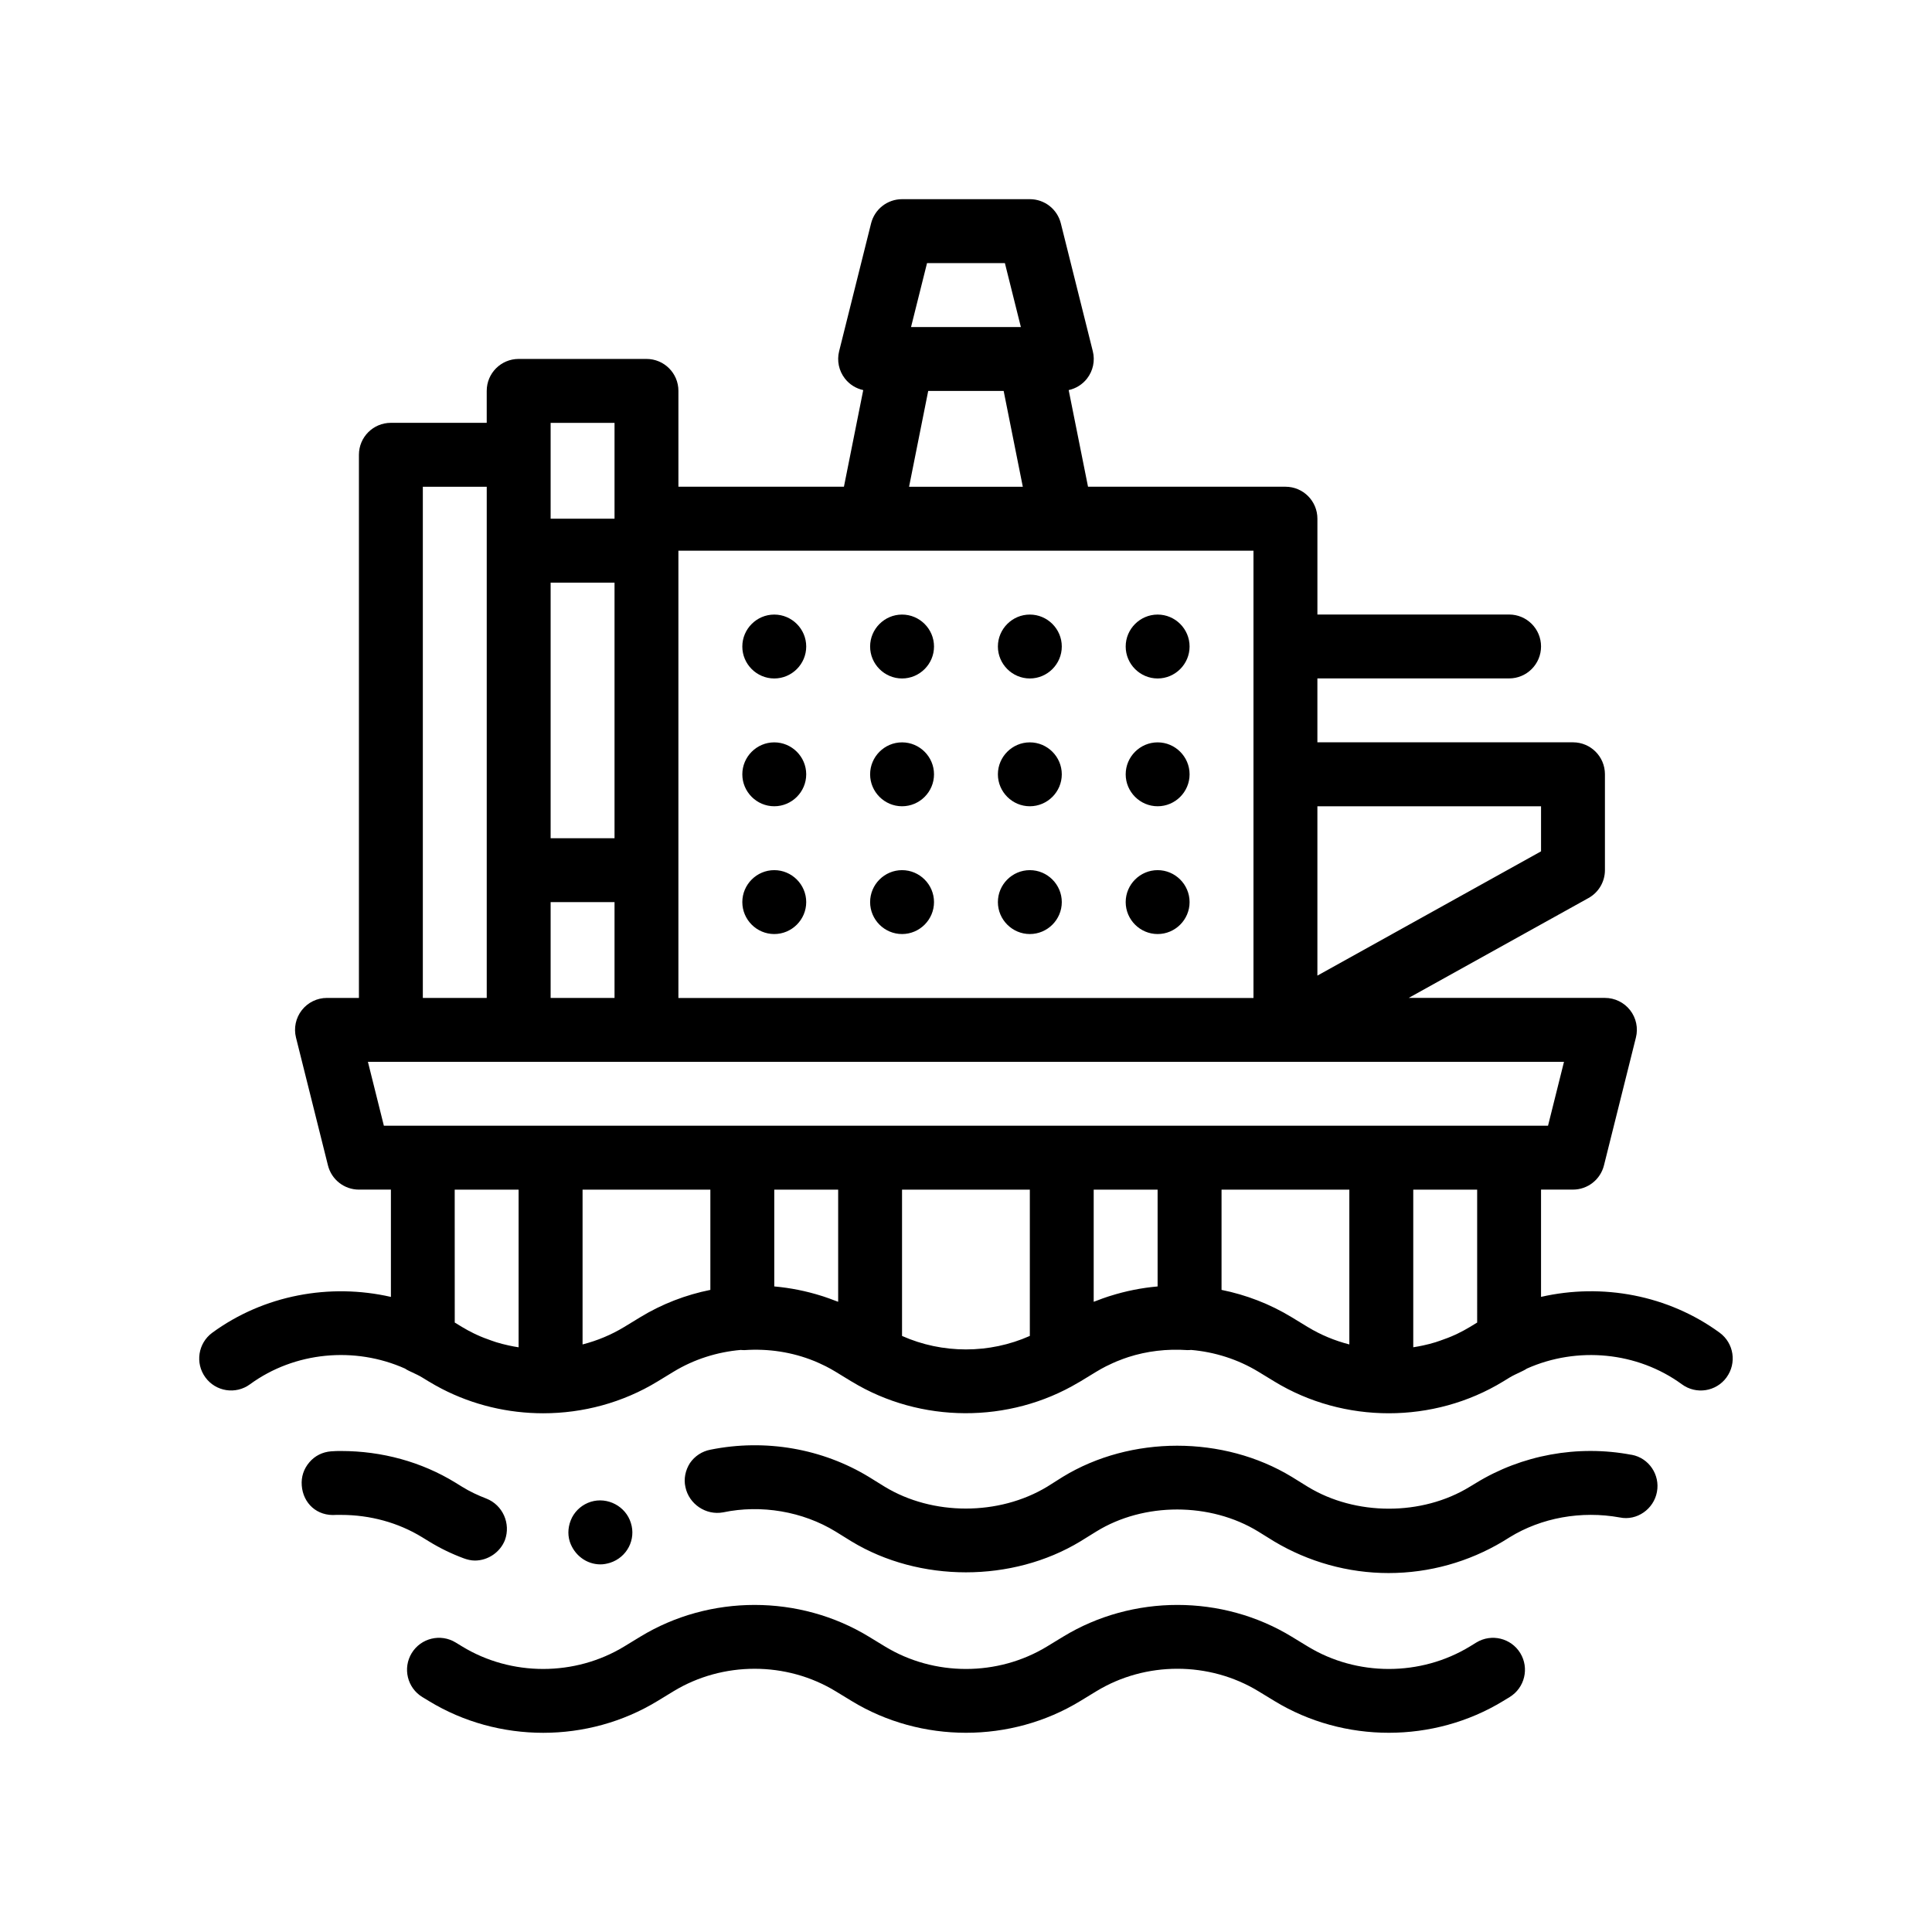 <?xml version="1.0" encoding="UTF-8"?>
<!-- Uploaded to: ICON Repo, www.iconrepo.com, Generator: ICON Repo Mixer Tools -->
<svg fill="#000000" width="800px" height="800px" version="1.1" viewBox="144 144 512 512" xmlns="http://www.w3.org/2000/svg">
 <path d="m546.89 582.09c2.438 3.996 1.176 9.203-2.812 11.645l-1.719 1.047c-18.414 11.23-42.199 11.23-60.617 0l-4.231-2.578c-13.074-7.961-29.941-7.945-42.98 0l-4.231 2.578c-18.402 11.23-42.203 11.23-60.609 0l-4.231-2.578c-13.043-7.949-29.91-7.949-42.977 0l-4.231 2.578c-9.199 5.613-19.75 8.43-30.293 8.43-10.559 0-21.109-2.812-30.312-8.43l-1.727-1.047c-3.984-2.438-5.25-7.648-2.812-11.645 2.438-3.984 7.648-5.25 11.645-2.812l1.719 1.047c13.055 7.965 29.918 7.945 42.969 0l4.231-2.578c18.402-11.23 42.199-11.23 60.609 0l4.231 2.578c13.047 7.957 29.918 7.957 42.98 0l4.231-2.578c18.414-11.238 42.211-11.227 60.609 0l4.231 2.578c13.047 7.957 29.918 7.957 42.98 0l1.707-1.047c4.004-2.438 9.203-1.168 11.641 2.812zm-243.76-23.512c0.852 0 1.691-0.168 2.539-0.422 4.488-1.438 6.941-6.176 5.508-10.586-1.355-4.398-6.176-6.941-10.586-5.586-2.195 0.68-3.977 2.207-4.992 4.152-1.02 2.035-1.273 4.316-0.594 6.434 1.188 3.547 4.402 6.008 8.125 6.008zm-45.469-6.098c2.883 1.777 6.012 3.301 9.234 4.492 0.926 0.336 1.945 0.59 2.957 0.59 3.473 0 6.691-2.203 7.957-5.414 1.613-4.398-0.59-9.309-4.906-11.004-2.207-0.852-4.402-1.863-6.438-3.133l-1.777-1.098c-8.969-5.508-19.473-8.383-30.309-8.383-0.762 0-1.602 0-2.621 0.086-2.289 0.176-4.312 1.188-5.754 2.883-1.531 1.777-2.207 3.894-2.035 6.176 0.344 4.656 3.981 8.211 9.145 7.789h1.266c7.707 0 15.156 2.035 21.508 5.93zm318.77-22.945h-0.086c-14.312-2.711-29.129 0.086-41.152 7.453l-1.691 1.02c-12.699 7.789-30.312 7.703-42.926 0l-4.231-2.621c-18.121-11.012-42.672-11.012-60.703 0l-4.152 2.621c-12.781 7.703-30.312 7.703-43.012 0l-4.231-2.621c-12.277-7.461-27.348-10.16-41.992-7.199-2.203 0.422-4.152 1.691-5.422 3.559-1.184 1.867-1.688 4.152-1.184 6.352 0.934 4.488 5.414 7.543 9.984 6.691 10.082-2.117 21.086-0.258 29.805 5.082l4.231 2.621c18.031 10.922 42.586 10.922 60.625 0l4.231-2.621c12.609-7.789 30.219-7.789 42.918 0l4.231 2.621c9.062 5.414 19.562 8.383 30.312 8.383 10.844 0 21.254-2.969 30.312-8.383l1.773-1.098c8.383-5.168 18.969-7.109 29.211-5.25 4.492 0.934 8.984-2.203 9.824-6.769 0.863-4.504-2.102-8.992-6.676-9.84zm25.121-20.508c-2.75 3.769-8.047 4.606-11.836 1.824-11.805-8.629-27.746-10.105-41.066-4.168-0.332 0.223-0.68 0.422-1.055 0.598l-0.918 0.441c-0.883 0.422-1.777 0.828-2.629 1.344l-1.703 1.043c-18.414 11.23-42.199 11.23-60.617 0l-4.231-2.578c-5.473-3.324-11.602-5.246-17.844-5.785-0.312 0.016-0.625 0.059-0.941 0.047-5.488-0.379-10.777 0.266-15.699 1.848-0.031 0.012-0.055 0.02-0.086 0.031-0.836 0.273-1.656 0.578-2.473 0.906-0.18 0.07-0.367 0.141-0.543 0.211-0.699 0.293-1.387 0.613-2.066 0.945-0.238 0.117-0.48 0.215-0.715 0.336-0.883 0.453-1.758 0.938-2.609 1.457l-4.231 2.578c-0.18 0.109-0.371 0.203-0.551 0.312-18.305 10.883-41.77 10.801-59.984-0.266-0.02-0.016-0.047-0.031-0.07-0.039l-0.012-0.004c-0.039-0.02-0.086-0.047-0.105-0.059l-4.117-2.516c-0.855-0.523-1.738-1.012-2.629-1.465-0.176-0.09-0.363-0.172-0.543-0.258-0.75-0.367-1.512-0.719-2.281-1.043-0.102-0.047-0.211-0.082-0.316-0.125-5.688-2.293-11.957-3.293-18.418-2.848-0.316 0.016-0.637-0.031-0.957-0.047-6.231 0.543-12.363 2.457-17.828 5.785l-4.231 2.578c-9.199 5.613-19.75 8.422-30.293 8.422-9.266 0-18.523-2.168-26.875-6.488-1.164-0.605-2.312-1.246-3.441-1.934h-0.012l-1.723-1.055c-0.832-0.516-1.727-0.918-2.613-1.34l-0.918-0.43c-0.363-0.176-0.711-0.371-1.043-0.598-13.316-5.945-29.262-4.473-41.074 4.16-3.789 2.781-9.078 1.945-11.828-1.824-2.762-3.777-1.941-9.07 1.828-11.836 13.645-9.984 31.145-13.195 47.34-9.492v-28.434h-8.473c-3.883 0-7.269-2.644-8.211-6.418l-8.469-33.867c-0.637-2.527-0.066-5.211 1.535-7.262 1.602-2.062 4.07-3.254 6.672-3.254h8.469v-143.94c0-4.676 3.789-8.465 8.469-8.465h25.398v-8.469c0-4.68 3.789-8.465 8.469-8.465h33.867c4.68 0 8.465 3.785 8.465 8.465v25.402h43.863l5.117-25.609c-1.906-0.418-3.633-1.48-4.852-3.047-1.602-2.051-2.176-4.731-1.535-7.262l8.465-33.867c0.941-3.769 4.328-6.418 8.211-6.418h33.867c3.891 0 7.269 2.644 8.211 6.418l8.469 33.867c0.641 2.527 0.066 5.211-1.535 7.262-1.223 1.566-2.949 2.629-4.856 3.047l5.125 25.609h52.324c4.68 0 8.465 3.789 8.465 8.465v25.402h50.801c4.676 0 8.465 3.789 8.465 8.465 0 4.68-3.789 8.469-8.465 8.469h-50.805v16.934h67.738c4.68 0 8.465 3.789 8.465 8.469v25.398c0 3.078-1.672 5.914-4.359 7.402l-47.641 26.465h52c2.606 0 5.066 1.199 6.672 3.254 1.602 2.051 2.176 4.731 1.535 7.262l-8.465 33.867c-0.945 3.773-4.328 6.418-8.211 6.418h-8.465v28.43c16.199-3.703 33.684-0.492 47.34 9.496 3.766 2.762 4.582 8.051 1.82 11.836zm-355.82-66.695h308.51l4.231-16.934h-316.97zm10.324-33.867h16.934v-135.47h-16.934zm129.38-177.8h29.105l-4.231-16.934h-20.637zm-0.523 42.336h30.145l-5.078-25.402h-19.992zm-61.129 16.934v118.54h152.4v-118.54zm228.61 67.734h-59.27v44.879l59.27-32.934zm-262.47 50.801h16.934v-25.402h-16.934zm16.934-110.07h-16.934v67.738h16.934zm-16.934-16.934h16.934v-25.398h-16.934zm245.54 177.8h-16.934v41.77c0.035-0.004 0.07-0.012 0.102-0.012 0.832-0.125 1.652-0.289 2.469-0.457 1.125-0.246 2.242-0.52 3.344-0.867 0.414-0.125 0.82-0.277 1.23-0.418 1.344-0.465 2.68-0.961 3.981-1.566 0.223-0.105 0.441-0.207 0.664-0.312 1.094-0.535 2.172-1.109 3.211-1.738l1.719-1.047c0.074-0.039 0.141-0.086 0.215-0.125zm-169.34 0h-16.934v25.652c4.246 0.379 8.445 1.211 12.531 2.504 0.188 0.055 0.371 0.109 0.559 0.176 1.023 0.336 2.035 0.707 3.043 1.098 0.266 0.102 0.539 0.18 0.801 0.289zm-101.61 35.223c0.066 0.035 0.133 0.074 0.195 0.117l1.738 1.059c1.031 0.629 2.102 1.199 3.184 1.727 0.23 0.117 0.469 0.223 0.699 0.328 1.289 0.605 2.613 1.098 3.949 1.562 0.43 0.145 0.848 0.301 1.273 0.434 1.09 0.336 2.188 0.605 3.293 0.852 0.836 0.18 1.676 0.344 2.527 0.469 0.02 0.004 0.039 0.004 0.066 0.012v-41.777h-16.934zm170.1-5.785c1.023-0.398 2.055-0.777 3.098-1.117 0.172-0.055 0.336-0.105 0.508-0.156 4.09-1.293 8.305-2.137 12.559-2.508v-25.652h-16.938v29.715c0.262-0.105 0.523-0.18 0.773-0.281zm-102.36-2.871v-26.566h-33.867v41.023c3.856-0.992 7.578-2.523 11.039-4.629l4.231-2.578c5.777-3.523 12.09-5.941 18.598-7.25zm84.664 12.203v-38.77h-33.867v38.773c10.699 4.766 23.164 4.766 33.867-0.004zm73.633-2.375c3.457 2.106 7.188 3.637 11.039 4.629v-41.023h-33.867v26.566c6.504 1.316 12.816 3.727 18.594 7.25zm-39.762-104.13c4.656 0 8.465-3.809 8.465-8.465s-3.812-8.469-8.465-8.469c-4.656 0-8.469 3.812-8.469 8.469s3.816 8.465 8.469 8.465zm-67.734 0c4.656 0 8.469-3.809 8.469-8.465s-3.812-8.469-8.469-8.469-8.465 3.812-8.465 8.469 3.809 8.465 8.465 8.465zm33.863 0c4.656 0 8.469-3.809 8.469-8.465s-3.812-8.469-8.469-8.469-8.465 3.812-8.465 8.469c0.004 4.656 3.812 8.465 8.465 8.465zm-67.73 0c4.656 0 8.469-3.809 8.469-8.465s-3.812-8.469-8.469-8.469-8.465 3.812-8.465 8.469 3.809 8.465 8.465 8.465zm33.867-33.863c4.656 0 8.469-3.809 8.469-8.465s-3.812-8.469-8.469-8.469-8.465 3.812-8.465 8.469c0 4.652 3.809 8.465 8.465 8.465zm-33.867 0c4.656 0 8.469-3.809 8.469-8.465s-3.812-8.469-8.469-8.469-8.465 3.812-8.465 8.469c0 4.652 3.809 8.465 8.465 8.465zm67.73 0c4.656 0 8.469-3.809 8.469-8.465s-3.812-8.469-8.469-8.469-8.465 3.812-8.465 8.469c0.004 4.652 3.812 8.465 8.465 8.465zm33.871 0c4.656 0 8.465-3.809 8.465-8.465s-3.812-8.469-8.465-8.469c-4.656 0-8.469 3.812-8.469 8.469 0 4.652 3.816 8.465 8.469 8.465zm0-33.867c4.656 0 8.465-3.809 8.465-8.469 0-4.656-3.812-8.465-8.465-8.465-4.656 0-8.469 3.812-8.469 8.465 0 4.66 3.816 8.469 8.469 8.469zm-33.871 0c4.656 0 8.469-3.809 8.469-8.469 0-4.656-3.812-8.465-8.469-8.465s-8.465 3.812-8.465 8.465c0.004 4.66 3.812 8.469 8.465 8.469zm-67.73 0c4.656 0 8.469-3.809 8.469-8.469 0-4.656-3.812-8.465-8.469-8.465s-8.465 3.812-8.465 8.465c-0.004 4.66 3.809 8.469 8.465 8.469zm33.867 0c4.656 0 8.469-3.809 8.469-8.469 0-4.656-3.812-8.465-8.469-8.465s-8.465 3.812-8.465 8.465c0 4.66 3.809 8.469 8.465 8.469z"/>
</svg>